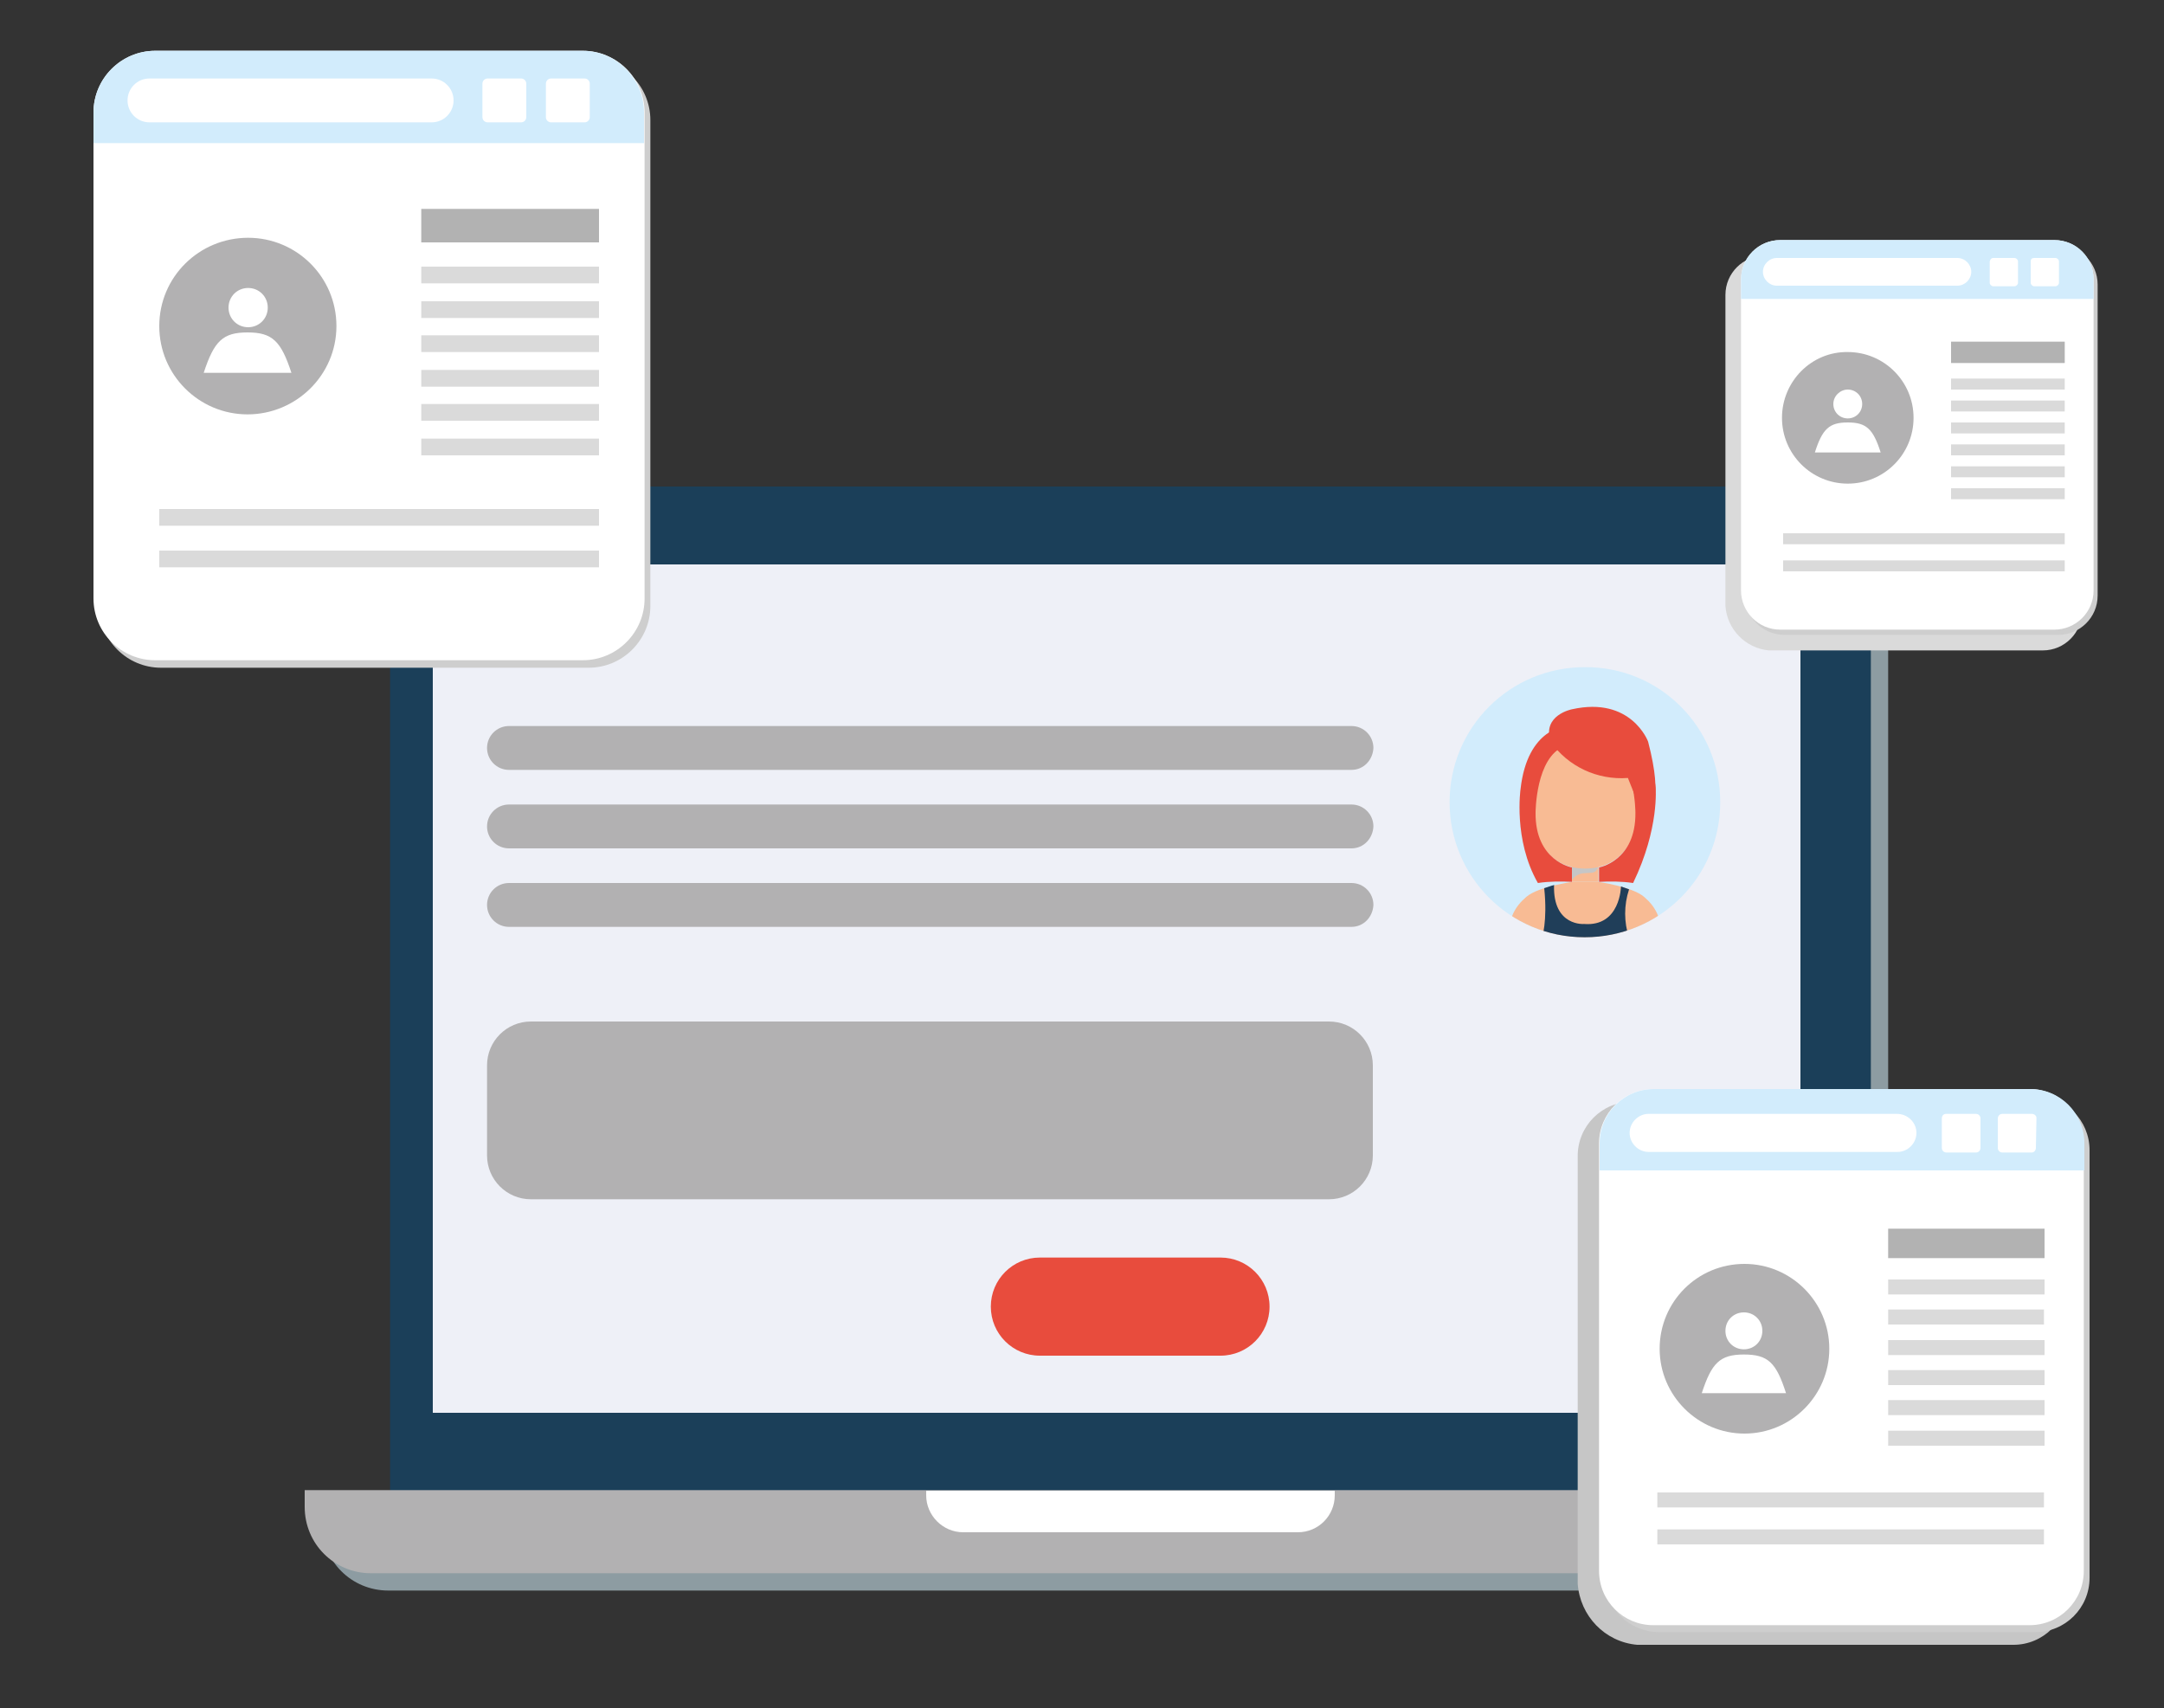 <?xml version="1.0" encoding="utf-8"?>
<!-- Generator: Adobe Illustrator 24.0.1, SVG Export Plug-In . SVG Version: 6.00 Build 0)  -->
<svg version="1.1" id="Layer_1" xmlns="http://www.w3.org/2000/svg" xmlns:xlink="http://www.w3.org/1999/xlink" x="0px" y="0px"
	 viewBox="0 0 375 296" style="enable-background:new 0 0 375 296;" xml:space="preserve">
<rect x="0" y="0" width="375" height="296" fill="#333333" stroke="none"/>
<style type="text/css">
	.st0{opacity:0.75;}
	.st1{fill:#ABBFC7;}
	.st2{fill:#1B3F59;}
	.st3{fill:#B2B1B2;}
	.st4{fill:#EEF0F7;}
	.st5{fill:#FFFFFF;}
	.st6{fill:#E84C3D;}
	.st7{fill:#D2ECFC;}
	.st8{clip-path:url(#SVGID_2_);}
	.st9{fill:#F8BB94;}
	.st10{fill:#C6C6C6;}
	.st11{fill:#DADADA;}
	.st12{fill:#203E59;}
	.st13{fill:#CECECE;}
	.st14{fill:#B2B2B2;}
</style>
<g>
	<g id="Capa_1">
		<g class="st0">
			<path class="st1" d="M327.2,261.3H70.6V98c0-5.9,4.8-10.7,10.7-10.7h235.2c5.9,0,10.7,4.8,10.7,10.7V261.3z"/>
			<path class="st1" d="M330.4,275.6H67.3c-6.4,0-11.5-5.1-11.5-11.5v-2.9h286.1v2.9C341.9,270.5,336.8,275.6,330.4,275.6z"/>
			<rect x="78" y="100.8" class="st1" width="237" height="147"/>
			<path class="st1" d="M227.9,268.5h-58c-3.5,0-6.4-2.9-6.4-6.4l0,0v-0.8h70.8v0.8C234.3,265.6,231.5,268.5,227.9,268.5
				C227.9,268.5,227.9,268.5,227.9,268.5z"/>
		</g>
		<path class="st2" d="M324.2,258.3H67.6V95c0-5.9,4.8-10.7,10.7-10.7h235.2c5.9,0,10.7,4.8,10.7,10.7V258.3z"/>
		<path class="st3" d="M327.4,272.6H64.3c-6.4,0-11.5-5.1-11.5-11.5v-2.9h286.1v2.9C338.9,267.5,333.8,272.6,327.4,272.6z"/>
		<rect x="75" y="97.8" class="st4" width="237" height="147"/>
		<path class="st5" d="M224.9,265.5h-58c-3.5,0-6.4-2.9-6.4-6.4l0,0v-0.8h70.8v0.8C231.3,262.6,228.5,265.5,224.9,265.5
			C224.9,265.5,224.9,265.5,224.9,265.5z"/>
		<path class="st6" d="M180.2,217.9h31.3c4.7,0,8.5,3.8,8.5,8.5v0c0,4.7-3.8,8.5-8.5,8.5h-31.3c-4.7,0-8.5-3.8-8.5-8.5v0
			C171.7,221.7,175.5,217.9,180.2,217.9z"/>
		<path class="st3" d="M234.2,133.4h-146c-2.1,0-3.8-1.7-3.8-3.8l0,0c0-2.1,1.7-3.8,3.8-3.8h146c2.1,0,3.8,1.7,3.8,3.8l0,0
			C237.9,131.7,236.3,133.4,234.2,133.4z"/>
		<path class="st3" d="M234.2,147h-146c-2.1,0-3.8-1.7-3.8-3.8l0,0c0-2.1,1.7-3.8,3.8-3.8h146c2.1,0,3.8,1.7,3.8,3.8l0,0
			C237.9,145.3,236.3,147,234.2,147z"/>
		<path class="st3" d="M234.2,160.6h-146c-2.1,0-3.8-1.7-3.8-3.8l0,0c0-2.1,1.7-3.8,3.8-3.8h146c2.1,0,3.8,1.7,3.8,3.8l0,0
			C237.9,158.9,236.3,160.6,234.2,160.6z"/>
		<path class="st3" d="M230.3,207.8H92c-4.2,0-7.6-3.4-7.6-7.6v-15.6c0-4.2,3.4-7.6,7.6-7.6h138.3c4.2,0,7.6,3.4,7.6,7.6v15.6
			C237.9,204.4,234.5,207.8,230.3,207.8z"/>
		<path class="st7" d="M298.1,139c0,13-10.5,23.4-23.5,23.4c-13,0-23.4-10.5-23.4-23.4c0-13,10.5-23.4,23.4-23.4
			C287.6,115.5,298.1,126,298.1,139C298.1,139,298.1,139,298.1,139z"/>
		<g>
			<defs>
				<path id="SVGID_1_" d="M298.1,139c0,13-10.5,23.4-23.5,23.4c-13,0-23.4-10.5-23.4-23.4c0-13,10.5-23.4,23.4-23.4
					C287.6,115.5,298.1,126,298.1,139C298.1,139,298.1,139,298.1,139z"/>
			</defs>
			<clipPath id="SVGID_2_">
				<use xlink:href="#SVGID_1_"  style="overflow:visible;"/>
			</clipPath>
			<g class="st8">
				<rect x="272.4" y="150.1" class="st9" width="4.6" height="2.7"/>
				<path class="st10" d="M272.6,152.2c0.5-0.5,1.2-0.9,2-0.9c0.7-0.1,1.8,0.1,2.1-0.6c0-0.1,0.1-0.2,0.2-0.2v-0.3h-4.6v2.4
					C272.4,152.4,272.5,152.3,272.6,152.2z"/>
				<path class="st9" d="M286.2,141.3c0,1.2-0.9,2.2-2,2.2c-1.2,0-2.2-0.9-2.2-2s0.9-2.2,2-2.2c0,0,0.1,0,0.1,0
					C285.2,139.3,286.2,140.2,286.2,141.3z"/>
				<g>
					<path class="st11" d="M284.4,140.2h0.1c0.3,0,0.6,0.2,0.8,0.4c0,0,0.1,0.1,0.1,0.1c0,0.1,0,0.1,0,0.2v0.2v0.2
						c0,0.1,0,0.2-0.1,0.3c0,0.1-0.1,0.2-0.1,0.3c-0.1,0.2-0.2,0.3-0.4,0.4c-0.1,0-0.1,0.1-0.2,0.1h-0.2h-0.1l0.1-0.1l0.1-0.1
						l0.2-0.1l0.1-0.2c0.1-0.1,0.1-0.1,0.1-0.2c0-0.1,0.1-0.2,0.1-0.2c0-0.1,0-0.2,0-0.3V141c0,0,0-0.1,0-0.1c0,0,0-0.1,0-0.1
						c-0.1-0.1-0.2-0.2-0.3-0.3c-0.1-0.1-0.2-0.1-0.3-0.2L284.4,140.2z"/>
				</g>
				<path class="st11" d="M284.6,141.4c0,0.2-0.1,0.4-0.3,0.4c0,0,0,0,0,0c-0.2,0-0.4-0.2-0.3-0.4c0,0,0,0,0,0
					c0-0.2,0.1-0.4,0.3-0.4c0,0,0,0,0,0C284.5,141.1,284.6,141.2,284.6,141.4z"/>
				<path class="st9" d="M263.4,141.3c0,1.2,0.9,2.2,2,2.2s2.2-0.9,2.2-2c0-1.2-0.9-2.2-2-2.2c0,0-0.1,0-0.1,0
					C264.4,139.3,263.4,140.2,263.4,141.3z"/>
				<g>
					<path class="st11" d="M265.3,140.2h-0.1c-0.1,0-0.3,0-0.4,0.1c-0.2,0.1-0.3,0.2-0.5,0.4c0,0-0.1,0.1-0.1,0.1c0,0.1,0,0.1,0,0.2
						v0.2c0,0.1,0,0.1,0,0.2c0,0.1,0,0.2,0.1,0.3c0,0.1,0.1,0.2,0.1,0.3c0.1,0.2,0.2,0.3,0.4,0.4c0.1,0,0.1,0.1,0.2,0.1h0.2h0.1
						l-0.1-0.1c0,0-0.1,0-0.1-0.1l-0.2-0.1l-0.1-0.2c-0.1-0.1-0.1-0.1-0.1-0.2c0-0.1-0.1-0.2-0.1-0.2c0-0.1,0-0.2,0-0.3V141v-0.1
						c0,0,0-0.1,0-0.1c0.1-0.1,0.2-0.2,0.3-0.3c0.1-0.1,0.2-0.1,0.3-0.2L265.3,140.2z"/>
				</g>
				<path class="st11" d="M265,141.4c0,0.2,0.1,0.4,0.3,0.4c0,0,0,0,0,0c0.2,0,0.4-0.2,0.3-0.4c0,0,0,0,0,0c0-0.2-0.1-0.4-0.3-0.4
					c0,0,0,0,0,0C265.1,141.1,265,141.2,265,141.4z"/>
				<path class="st9" d="M284.1,138.6c0,7-3.3,11.9-9.4,11.9s-9.4-4.9-9.4-11.9s3.4-12.6,9.5-12.6S284.1,131.6,284.1,138.6z"/>
				<path class="st9" d="M272.5,152.8c0,0-5.9,0.8-8,2.6s-2.8,3.5-3.5,7.1h27.4c-0.8-3.7-1.4-5.3-3.5-7.1s-8-2.6-8-2.6H272.5z"/>
				<path class="st12" d="M269.3,153.4c0,0,0.6-0.3-1.7,0.5c0.6,5.8-0.4,8.6-0.4,8.6h15.1c-0.9-2.7-0.9-5.7,0-8.4l-1.4-0.5
					c0,0-0.1,7-6.4,6.5C274.6,160.1,269.1,160.6,269.3,153.4z"/>
				<path class="st6" d="M271.5,125.8c0,0-6.8,0.2-8,10.9c0,0-1.3,8.8,3,16.3c2-0.3,4-0.3,5.9-0.2v-2.5c0,0-6.4-1.1-6.3-9.5
					c0,0,0-9.6,5-11.5L271.5,125.8z"/>
				<path class="st6" d="M277.9,125.8c0,0,7.7-0.1,9,10.6c0,0,0.7,7.1-3.9,16.6c-2-0.3-4-0.3-5.9-0.2v-2.5c0,0,6.4-1.1,6.3-9.5
					c0,0,0-9.6-5-11.5L277.9,125.8z"/>
				<path class="st6" d="M268.7,128.5c3,4.3,8.1,6.7,13.4,6.3l1.8,4.5l1.8,0.7c0,0,2.7-0.7-0.1-11.5c0,0-2.9-7.9-13.2-5.6
					C272.4,122.9,267.2,123.9,268.7,128.5z"/>
			</g>
		</g>
		<path class="st13" d="M27.9,10.1H102c5.9,0,10.7,4.8,10.7,10.7V105c0,5.9-4.8,10.7-10.7,10.7H27.9c-5.9,0-10.7-4.8-10.7-10.7V20.8
			C17.3,14.9,22,10.1,27.9,10.1z"/>
		<path class="st5" d="M26.9,8.8H101c5.9,0,10.7,4.8,10.7,10.7v84.2c0,5.9-4.8,10.7-10.7,10.7H26.9c-5.9,0-10.7-4.8-10.7-10.7V19.5
			C16.2,13.6,21,8.8,26.9,8.8z"/>
		<path class="st7" d="M111.6,24.8v-5.3c0-5.9-4.8-10.7-10.6-10.7H26.9c-5.9,0-10.7,4.8-10.7,10.7v5.3H111.6z"/>
		<path class="st5" d="M84.5,13.6h5.8c0.5,0,0.9,0.4,0.9,0.9v5.8c0,0.5-0.4,0.9-0.9,0.9h-5.8c-0.5,0-0.9-0.4-0.9-0.9v-5.8
			C83.6,14,84,13.6,84.5,13.6z"/>
		<path class="st5" d="M102.2,20.3c0,0.5-0.4,0.9-0.9,0.9c0,0,0,0,0,0h-5.8c-0.5,0-0.9-0.4-0.9-0.9c0,0,0,0,0,0v-5.8
			c0-0.5,0.4-0.9,0.9-0.9l0,0h5.8c0.5,0,0.9,0.4,0.9,0.9c0,0,0,0,0,0V20.3z"/>
		<path class="st5" d="M78.6,17.4c0,2.1-1.7,3.8-3.8,3.8H25.9c-2.1,0-3.8-1.7-3.8-3.8l0,0c0-2.1,1.7-3.8,3.8-3.8h48.9
			C76.9,13.6,78.6,15.3,78.6,17.4z"/>
		<rect x="73" y="36.2" class="st14" width="30.8" height="5.8"/>
		<rect x="73" y="46.2" class="st11" width="30.8" height="2.9"/>
		<rect x="73" y="52.2" class="st11" width="30.8" height="2.9"/>
		<rect x="73" y="58.1" class="st11" width="30.8" height="2.9"/>
		<rect x="73" y="64.1" class="st11" width="30.8" height="2.9"/>
		<rect x="73" y="70" class="st11" width="30.8" height="2.9"/>
		<rect x="73" y="76" class="st11" width="30.8" height="2.9"/>
		<rect x="27.6" y="88.2" class="st11" width="76.2" height="2.9"/>
		<rect x="27.6" y="95.4" class="st11" width="76.2" height="2.9"/>
		<path class="st3" d="M27.6,56.5c0,8.5,6.9,15.3,15.3,15.3S58.3,65,58.3,56.5S51.4,41.2,43,41.2c0,0,0,0,0,0
			C34.5,41.2,27.6,48,27.6,56.5z"/>
		<path class="st5" d="M39.6,53.3c0,1.9,1.5,3.4,3.4,3.4c1.9,0,3.4-1.5,3.4-3.4c0-1.9-1.5-3.4-3.4-3.4c0,0,0,0,0,0
			C41.1,49.9,39.6,51.4,39.6,53.3z"/>
		<path class="st5" d="M35.3,64.6c1.8-5.5,3.3-7,7.6-7s5.8,1.5,7.6,7H35.3z"/>
		<path class="st11" d="M359,47.3c-1.3-1.9-3.4-3-5.7-3h-47.5c-3.7,0-6.8,3-6.8,6.8V105c0.3,4.1,3.5,7.3,7.5,7.7H354
			c3.8,0,6.8-3.1,6.8-6.8V52C360.8,50.3,360.2,48.6,359,47.3z"/>
		<path class="st13" d="M309.2,42.5h47.5c3.8,0,6.8,3.1,6.8,6.8v53.9c0,3.8-3.1,6.8-6.8,6.8h-47.5c-3.8,0-6.8-3.1-6.8-6.8V49.3
			C302.4,45.5,305.4,42.5,309.2,42.5z"/>
		<path class="st5" d="M308.5,41.6H356c3.8,0,6.8,3.1,6.8,6.8v53.9c0,3.8-3.1,6.8-6.8,6.8h-47.5c-3.8,0-6.8-3.1-6.8-6.8V48.4
			C301.7,44.7,304.7,41.6,308.5,41.6C308.5,41.6,308.5,41.6,308.5,41.6z"/>
		<path class="st7" d="M362.8,51.8v-3.4c0-3.8-3-6.8-6.8-6.8h-47.5c-3.8,0-6.8,3.1-6.8,6.8v3.4H362.8z"/>
		<path class="st5" d="M345.4,44.7h3.7c0.3,0,0.6,0.3,0.6,0.6V49c0,0.3-0.3,0.6-0.6,0.6h-3.7c-0.3,0-0.6-0.3-0.6-0.6v-3.7
			C344.9,44.9,345.1,44.7,345.4,44.7z"/>
		<path class="st5" d="M352.5,44.7h3.7c0.3,0,0.6,0.3,0.6,0.6V49c0,0.3-0.3,0.6-0.6,0.6h-3.7c-0.3,0-0.6-0.3-0.6-0.6v-3.7
			C351.9,44.9,352.1,44.7,352.5,44.7z"/>
		<path class="st5" d="M341.6,47.1c0,1.3-1.1,2.4-2.4,2.4l0,0h-31.3c-1.3,0-2.4-1.1-2.4-2.4v0l0,0c0-1.3,1.1-2.4,2.4-2.4l0,0h31.3
			C340.5,44.7,341.6,45.8,341.6,47.1L341.6,47.1L341.6,47.1z"/>
		<rect x="338.1" y="59.2" class="st14" width="19.7" height="3.7"/>
		<rect x="338.1" y="65.6" class="st11" width="19.7" height="1.9"/>
		<rect x="338.1" y="69.4" class="st11" width="19.7" height="1.9"/>
		<rect x="338.1" y="73.2" class="st11" width="19.7" height="1.9"/>
		<rect x="338.1" y="77" class="st11" width="19.7" height="1.9"/>
		<rect x="338.1" y="80.8" class="st11" width="19.7" height="1.9"/>
		<rect x="338.1" y="84.6" class="st11" width="19.7" height="1.9"/>
		<rect x="309" y="92.4" class="st11" width="48.8" height="1.9"/>
		<rect x="309" y="97.1" class="st11" width="48.8" height="1.9"/>
		<path class="st3" d="M308.8,72.4c0,6.3,5.1,11.4,11.4,11.4c6.3,0,11.4-5.1,11.4-11.4c0-6.3-5.1-11.4-11.4-11.4
			C313.9,60.9,308.8,66.1,308.8,72.4C308.8,72.4,308.8,72.4,308.8,72.4z"/>
		<path class="st5" d="M317.7,70c0,1.4,1.1,2.5,2.5,2.5c1.4,0,2.5-1.1,2.5-2.5c0-1.4-1.1-2.5-2.5-2.5
			C318.9,67.5,317.7,68.6,317.7,70C317.7,70,317.7,70,317.7,70z"/>
		<path class="st5" d="M314.5,78.4c1.3-4.1,2.5-5.2,5.7-5.2s4.4,1.1,5.7,5.2H314.5z"/>
		<path class="st10" d="M355.8,195.1c-1.7-2.6-4.7-4.2-7.8-4.2h-65.2c-5.2,0-9.4,4.2-9.4,9.4c0,0,0,0,0,0v74.1
			c0.4,5.6,4.7,10.1,10.3,10.6h65.2c5.2,0,9.4-4.2,9.4-9.4c0,0,0,0,0,0v-74.1C358.3,199.1,357.4,196.8,355.8,195.1z"/>
		<path class="st13" d="M287.5,189.9h65.2c5.2,0,9.4,4.2,9.4,9.4v74.1c0,5.2-4.2,9.4-9.4,9.4h-65.2c-5.2,0-9.4-4.2-9.4-9.4v-74.1
			C278.1,194.1,282.3,189.9,287.5,189.9z"/>
		<path class="st5" d="M286.5,188.7h65.2c5.2,0,9.4,4.2,9.4,9.4v74.1c0,5.2-4.2,9.4-9.4,9.4h-65.2c-5.2,0-9.4-4.2-9.4-9.4v-74.1
			C277.1,192.9,281.4,188.7,286.5,188.7z"/>
		<path class="st7" d="M361.2,202.8v-4.7c0-5.2-4.2-9.4-9.4-9.4c0,0,0,0,0,0h-65.2c-5.2,0-9.4,4.2-9.4,9.4c0,0,0,0,0,0v4.7H361.2z"
			/>
		<path class="st5" d="M337.3,193h5.1c0.4,0,0.8,0.3,0.8,0.8v5.1c0,0.4-0.3,0.8-0.8,0.8l0,0h-5.1c-0.4,0-0.8-0.3-0.8-0.8v-5.1
			C336.5,193.3,336.8,193,337.3,193z"/>
		<path class="st5" d="M352.8,198.9c0,0.4-0.3,0.8-0.7,0.8c0,0,0,0,0,0h-5.1c-0.4,0-0.8-0.3-0.8-0.8c0,0,0,0,0,0v-5.1
			c0-0.4,0.3-0.8,0.8-0.8l0,0h5.1c0.4,0,0.8,0.3,0.8,0.7c0,0,0,0,0,0L352.8,198.9z"/>
		<path class="st5" d="M332.1,196.3c0,1.8-1.5,3.3-3.3,3.3h-43.1c-1.8,0-3.3-1.5-3.3-3.3v0l0,0c0-1.8,1.5-3.3,3.3-3.3h43
			C330.6,193,332.1,194.5,332.1,196.3L332.1,196.3z"/>
		<rect x="327.2" y="212.9" class="st14" width="27.1" height="5.1"/>
		<rect x="327.2" y="221.7" class="st11" width="27.1" height="2.6"/>
		<polygon class="st11" points="354.2,229.5 346.4,229.5 327.2,229.5 327.2,226.9 354.2,226.9 		"/>
		<rect x="327.2" y="232.2" class="st11" width="27.1" height="2.6"/>
		<rect x="327.2" y="237.4" class="st11" width="27.1" height="2.6"/>
		<rect x="327.2" y="242.6" class="st11" width="27.1" height="2.6"/>
		<rect x="327.2" y="247.9" class="st11" width="27.1" height="2.6"/>
		<rect x="287.2" y="258.6" class="st11" width="67" height="2.6"/>
		<rect x="287.2" y="265" class="st11" width="67" height="2.6"/>
		<path class="st3" d="M287.6,233.7c0,8.1,6.6,14.7,14.7,14.7c8.1,0,14.7-6.6,14.7-14.7c0-8.1-6.6-14.7-14.7-14.7c0,0,0,0,0,0
			C294.1,219,287.6,225.6,287.6,233.7z"/>
		<path class="st5" d="M299,230.6c0,1.8,1.4,3.2,3.2,3.2s3.2-1.4,3.2-3.2s-1.4-3.2-3.2-3.2S299,228.8,299,230.6L299,230.6z"/>
		<path class="st5" d="M294.9,241.4c1.7-5.2,3.1-6.7,7.3-6.7s5.6,1.4,7.3,6.7H294.9z"/>
	</g>
</g>
</svg>
